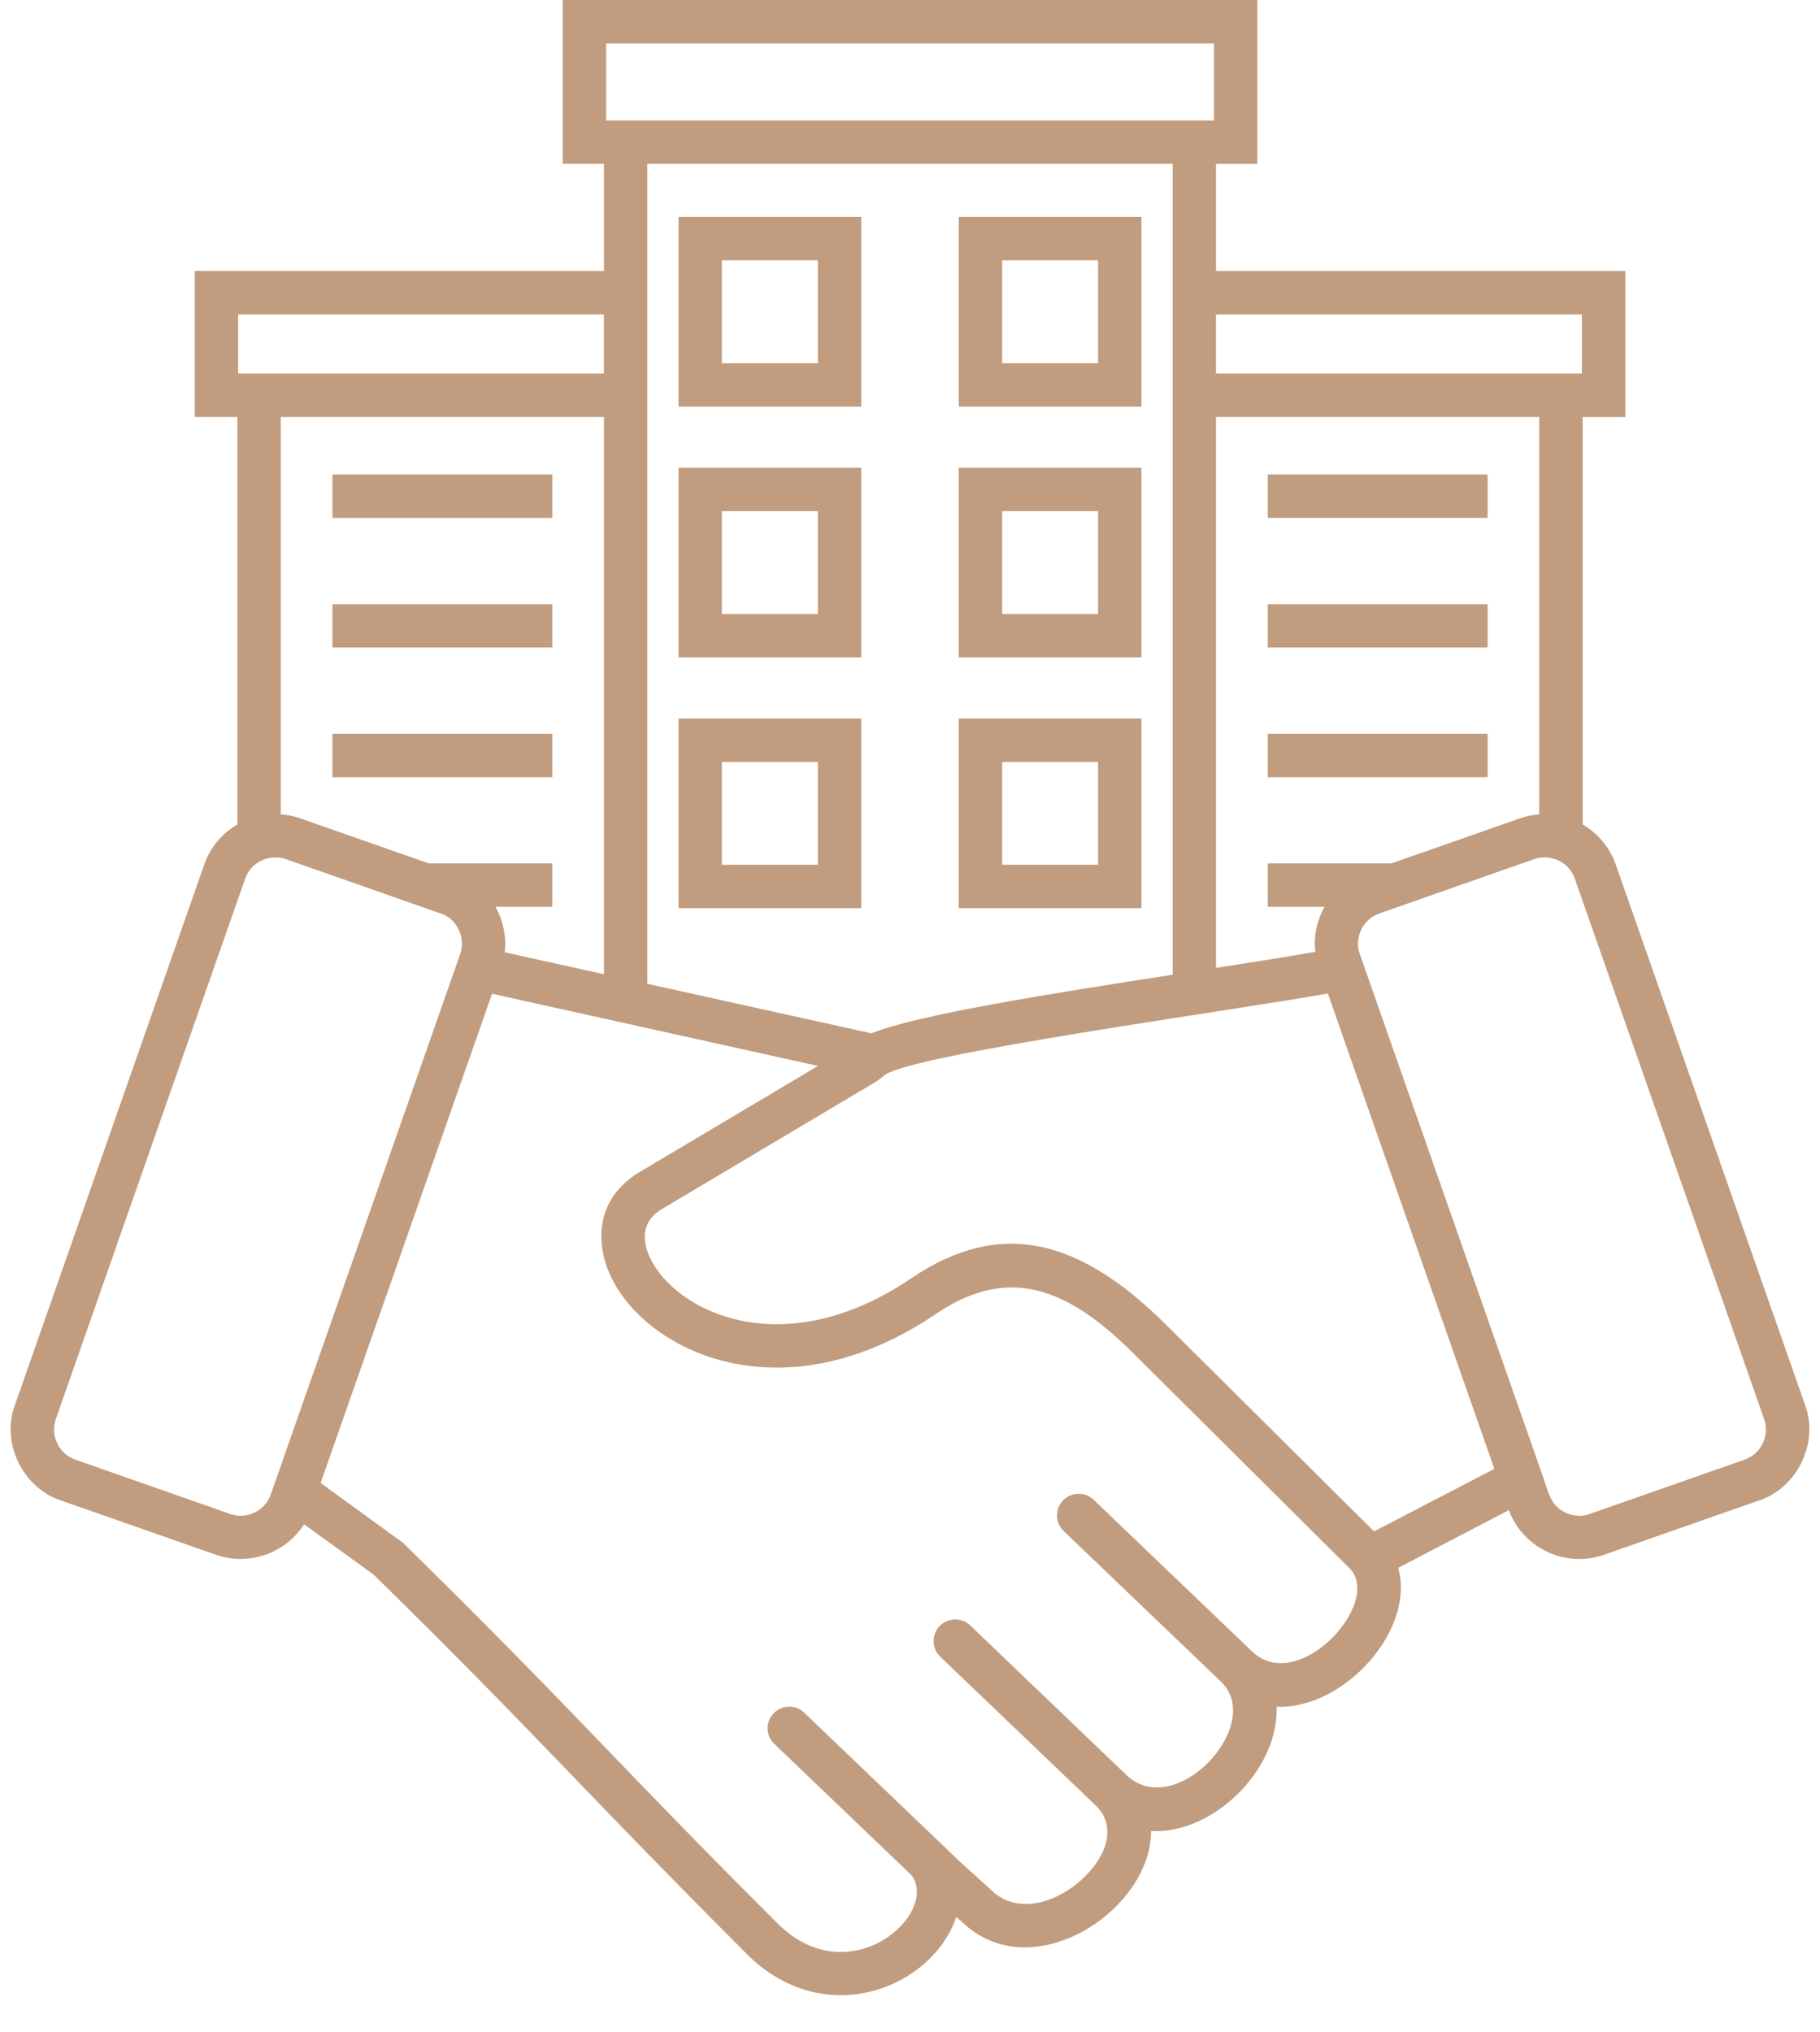 <?xml version="1.0" encoding="UTF-8" standalone="no"?><svg xmlns="http://www.w3.org/2000/svg" xmlns:xlink="http://www.w3.org/1999/xlink" fill="#c19c7e" height="468.5" preserveAspectRatio="xMidYMid meet" version="1" viewBox="46.5 18.0 419.6 468.5" width="419.6" zoomAndPan="magnify"><g id="change1_1"><path d="M400.23,216.05l-35.72,12.53c-3.83,1.33-5.84,5.56-4.51,9.35l41.75,119.14c1.56,4,1.81,7.79,5.64,9.64 c1.7,0.79,3.71,0.99,5.61,0.31l35.74-12.53c3.8-1.33,5.81-5.56,4.48-9.35l-43.65-124.58C408.26,216.73,404,214.75,400.23,216.05 L400.23,216.05z M367.27,217.05l29.68-10.4c1.47-0.51,2.95-0.82,4.42-0.91v-91.62h-74.52v127.02c8.67-1.36,16.58-2.61,22.9-3.71 c-0.43-3.66,0.37-7.26,2.13-10.38h-13.1v-10.01H367.27z M411.37,208.06c3.43,2.01,6.21,5.19,7.63,9.21l43.51,124.21 c3.57,8.96-1.64,19.76-10.86,22.56l-35.35,12.39c-8.87,3.12-18.65-1.5-21.94-10.29l-25.51,13.29c4.05,14.26-12.42,32.63-28.03,32.03 c0.54,14.4-14.51,29.4-28.94,28.66c0,18.17-26.87,35.86-42.83,21.63l0,0c-0.57-0.48-1.28-1.11-2.1-1.84 c-5.36,16.21-30.25,26.59-48.3,8.53c-17.66-17.69-29.23-29.68-40.14-41.02c-12.73-13.21-24.52-25.46-45.84-46.4l-16.07-11.62 c-4.28,6.66-12.67,9.69-20.3,7.03l-35.35-12.39c-9.24-2.81-14.43-13.61-10.86-22.56l43.51-124.21c1.42-4.02,4.17-7.2,7.63-9.21 v-93.94H91.4V80.47h94.34V55.75h-9.5V18c53.38,0,106.75,0,160.13,0v37.76h-9.52v24.72h94.37v33.65h-9.84V208.06z M391.02,356.62 l-38.38-109.59c-23.41,4.17-94.31,13.83-101.93,18.65l0,0l-2.15,1.62l-49.44,29.42c-6.32,3.74-4.11,10.52-0.11,15.34 c2.13,2.55,4.99,4.93,8.45,6.8c11.45,6.21,29.28,7.29,49.15-6.18c20.86-14.15,39-8.59,58.03,10.03l48.64,48.33L391.02,356.62z M115.66,206.64l29.68,10.4h28.49v10.01h-13.1c1.76,3.15,2.55,6.8,2.13,10.49l22.88,5.05V114.12h-74.52v91.62 C112.71,205.82,114.19,206.13,115.66,206.64L115.66,206.64z M159.94,247.09l-39.52,112.79l18.99,13.78 c40.56,39.88,46.88,48.3,86.29,87.7c16.58,16.58,37.36-2.04,31.01-11L225,420.01c-1.98-1.9-2.07-5.05-0.14-7.03 c1.9-1.98,5.05-2.07,7.06-0.14l36.03,34.47l7.54,6.83v0.03c8.25,7.17,21.37-0.91,25.23-9.21c1.64-3.6,1.62-7.48-1.42-10.57 l-36.03-34.47c-1.98-1.9-2.04-5.07-0.14-7.06c1.93-1.98,5.07-2.04,7.06-0.14l36.03,34.5c11.11,10.66,31.75-11.28,22.05-21.26 l-0.51-0.51l-36.03-34.5c-1.98-1.9-2.04-5.07-0.14-7.06c1.93-1.98,5.07-2.04,7.06-0.14l36.03,34.5c0.11,0.11,0.23,0.2,0.34,0.31 c10.6,10.6,30.5-11.17,22.62-19.02l-50-49.72c-15.42-15.31-28.91-20.07-45.44-8.87c-23.58,15.96-45.3,14.4-59.5,6.69 c-8.28-4.51-15.48-12.02-17.18-20.86c-1.42-7.29,1.08-14.2,8.5-18.62l41.07-24.43L159.94,247.09z M148.09,228.58l-35.72-12.53 c-3.77-1.3-8.02,0.68-9.35,4.51L59.37,345.14c-1.33,3.8,0.68,8.02,4.48,9.35l35.72,12.53c3.8,1.33,8.02-0.68,9.35-4.48l43.68-124.61 C153.96,234.02,151.72,229.72,148.09,228.58L148.09,228.58z M247.42,256.22c10.12-4.22,41.64-9.21,69.45-13.52V55.75H195.74V244.8 L247.42,256.22z M272.53,183.65h37.13v43.71h-42.12v-43.71H272.53z M299.66,193.66h-22.11v23.7h22.11V193.66z M207.93,183.65h37.13 v43.71h-42.12v-43.71H207.93z M235.06,193.66h-22.14v23.7h22.14V193.66z M272.53,125.83h37.13v43.71h-42.12v-43.71H272.53z M299.66,135.83h-22.11v23.73h22.11V135.83z M207.93,125.83h37.13v43.71h-42.12v-43.71H207.93z M235.06,135.83h-22.14v23.73h22.14 V135.83z M272.53,68h37.13v43.74h-42.12V68H272.53z M299.66,78.01h-22.11v23.73h22.11V78.01z M207.93,68h37.13v43.74h-42.12V68 H207.93z M235.06,78.01h-22.14v23.73h22.14V78.01z M168.81,127.39h5.02v10.01h-50.68v-10.01H168.81z M168.81,187.17h5.02v10.01 h-50.68v-10.01H168.81z M168.81,157.29h5.02v9.98h-50.68v-9.98H168.81z M101.4,104.11h84.33V90.48H101.4V104.11z M186.25,45.78 c46.69,0,93.4,0,140.12,0V28H186.25V45.78z M326.84,90.48v13.63h84.36V90.48H326.84z M343.77,137.39h-4.99v-10.01h50.68v10.01 H343.77z M343.77,197.17h-4.99v-10.01h50.68v10.01H343.77z M343.77,167.27h-4.99v-9.98h50.68v9.98H343.77z"/></g></svg>